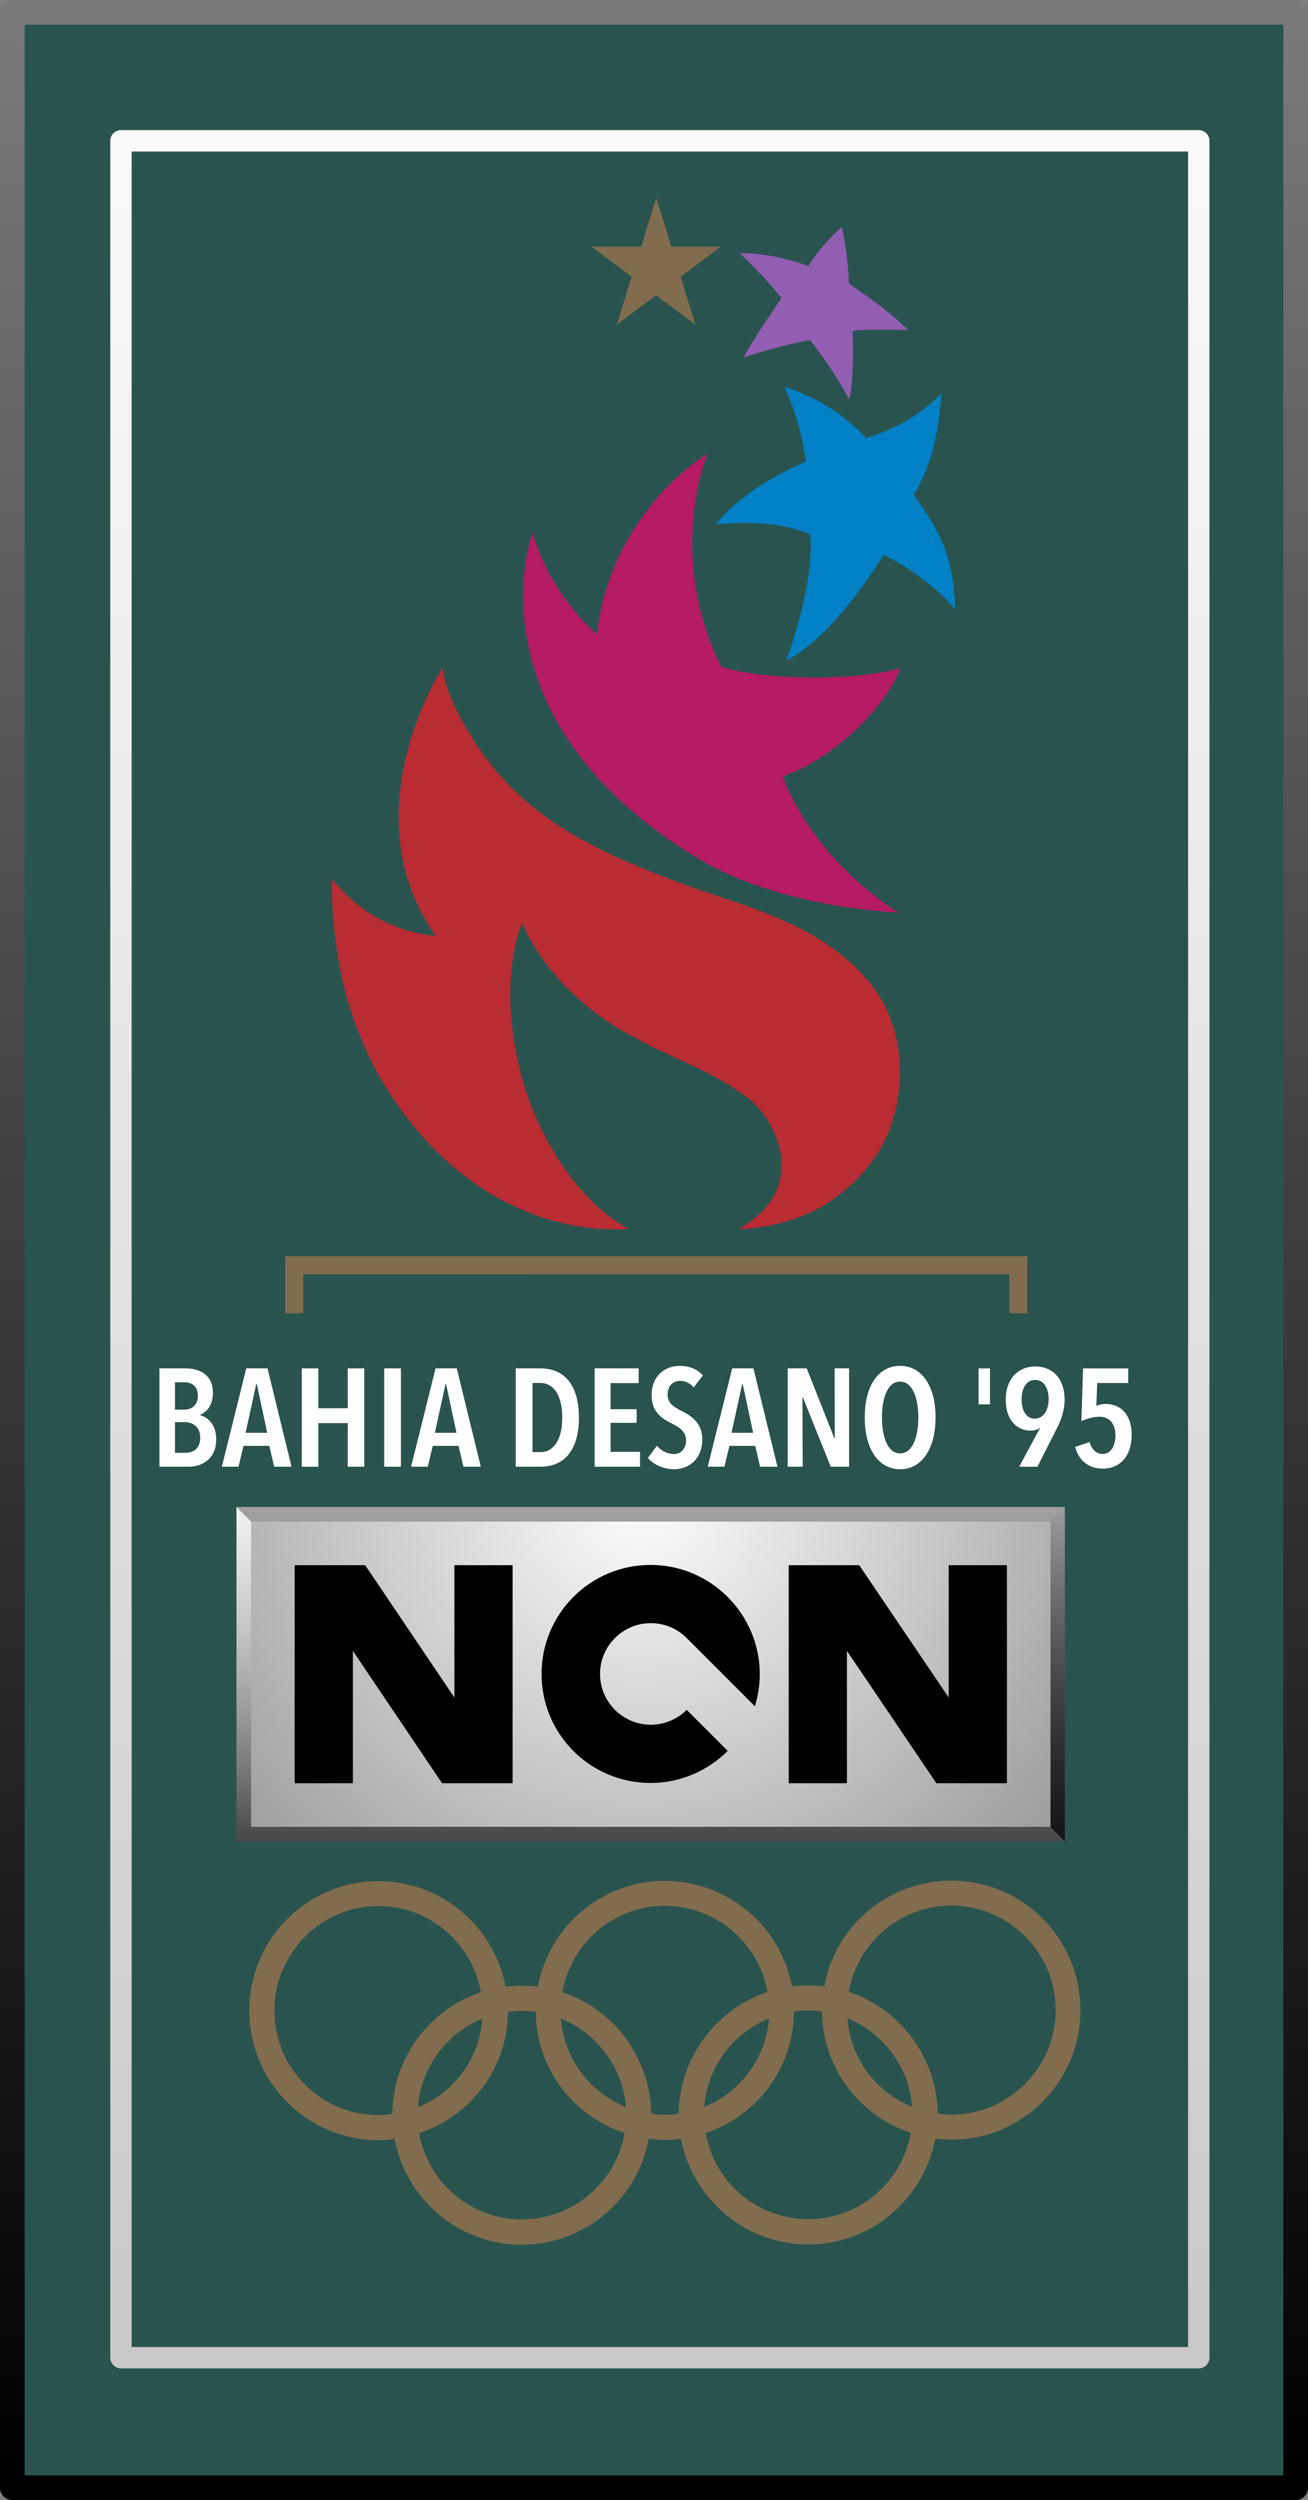 <?xml version="1.0" encoding="UTF-8" standalone="no"?>
<!-- Created with Inkscape (http://www.inkscape.org/) -->

<svg
   xmlns:dc="http://purl.org/dc/elements/1.1/"
   xmlns:cc="http://creativecommons.org/ns#"
   xmlns:rdf="http://www.w3.org/1999/02/22-rdf-syntax-ns#"
   xmlns:svg="http://www.w3.org/2000/svg"
   xmlns="http://www.w3.org/2000/svg"
   xmlns:xlink="http://www.w3.org/1999/xlink"
   xmlns:sodipodi="http://sodipodi.sourceforge.net/DTD/sodipodi-0.dtd"
   xmlns:inkscape="http://www.inkscape.org/namespaces/inkscape"
   width="168.867mm"
   height="322.614mm"
   viewBox="0 0 168.867 322.614"
   version="1.1"
   id="svg4628"
   inkscape:version="0.92.5 (2060ec1f9f, 2020-04-08)"
   sodipodi:docname="NCN_Olympics-Summer_Desano_Bay_95.svg">
  <rect x="0" y="0" width="168.867" height="322.614" fill="#808080" stroke="none"/>
  <defs
     id="defs4622">
    <linearGradient
       inkscape:collect="always"
       id="linearGradient6498">
      <stop
         style="stop-color:#c9c9c9;stop-opacity:1"
         offset="0"
         id="stop6494" />
      <stop
         style="stop-color:#fafafa;stop-opacity:1"
         offset="1"
         id="stop6496" />
    </linearGradient>
    <radialGradient
       gradientUnits="userSpaceOnUse"
       r="424.98"
       cy="-6.179"
       cx="157.781"
       id="radialGradient6482">
      <stop
         id="stop6478"
         style="stop-color:#6dd0ff;stop-opacity:1"
         offset="0" />
      <stop
         id="stop6480"
         style="stop-color:#072965;stop-opacity:1"
         offset="1" />
    </radialGradient>
    <linearGradient
       y2="182.252"
       x2="317.48"
       y1="-3.89"
       x1="317.48"
       gradientUnits="userSpaceOnUse"
       id="linearGradient6402">
      <stop
         id="stop6398"
         style="stop-color:#000000;stop-opacity:1"
         offset="0" />
      <stop
         id="stop6400"
         style="stop-color:#7a7a7a;stop-opacity:1"
         offset="1" />
    </linearGradient>
    <style
       id="style3933">.cls-1{font-size:10.58px;fill:#1c1c19;font-family:HighwayGothic, Highway Gothic;}.cls-2{fill:#003fa2;}.cls-3{fill:#1a1413;}.cls-4{fill:#c12a21;}</style>
    <style
       id="style4325">.cls-1{fill:#211915;}.cls-2{fill:#ced1d2;}.cls-3{fill:#d33741;}.cls-4{fill:#f2c43e;}.cls-5{fill:#003fa2;}.cls-6{fill:#302e2b;}.cls-7{fill:#299261;}</style>
    <linearGradient
       inkscape:collect="always"
       xlink:href="#linearGradient6402"
       id="linearGradient5259"
       x1="22.679"
       y1="281.125"
       x2="22.679"
       y2="4.446"
       gradientUnits="userSpaceOnUse"
       gradientTransform="matrix(1,0,0,1.155,-1.058,-43.441)" />
    <linearGradient
       inkscape:collect="always"
       xlink:href="#linearGradient6498"
       id="linearGradient5263"
       gradientUnits="userSpaceOnUse"
       x1="22.679"
       y1="281.125"
       x2="22.679"
       y2="4.446"
       gradientTransform="matrix(0.84,0,0,1.034,16.599,-26.324)" />
    <radialGradient
       id="SVGID_4_"
       cx="157.781"
       cy="-6.179"
       r="424.98"
       gradientUnits="userSpaceOnUse">
      <stop
         offset="0"
         style="stop-color:#FFFEFF"
         id="stop5715" />
      <stop
         offset="1"
         style="stop-color:#363636"
         id="stop5717" />
    </radialGradient>
    <linearGradient
       id="SVGID_3_"
       gradientUnits="userSpaceOnUse"
       x1="317.48"
       y1="-3.89"
       x2="317.48"
       y2="182.252">
      <stop
         offset="0"
         style="stop-color:#000000;stop-opacity:0"
         id="stop5708" />
      <stop
         offset="1"
         style="stop-color:#000000"
         id="stop5710" />
    </linearGradient>
    <linearGradient
       id="SVGID_2_"
       gradientUnits="userSpaceOnUse"
       x1="5.669"
       y1="127.253"
       x2="5.669"
       y2="-21.589">
      <stop
         offset="0"
         style="stop-color:#FFFFFF;stop-opacity:0"
         id="stop5701" />
      <stop
         offset="1"
         style="stop-color:#FFFFFF"
         id="stop5703" />
    </linearGradient>
    <linearGradient
       id="SVGID_1_"
       gradientUnits="userSpaceOnUse"
       x1="161.575"
       y1="-63.073"
       x2="161.575"
       y2="159.97">
      <stop
         offset="0"
         style="stop-color:#CCCBCC"
         id="stop5694" />
      <stop
         offset="1"
         style="stop-color:#363636"
         id="stop5696" />
    </linearGradient>
    <radialGradient
       inkscape:collect="always"
       xlink:href="#SVGID_4_"
       id="radialGradient6438"
       gradientUnits="userSpaceOnUse"
       cx="157.781"
       cy="-6.179"
       r="424.98" />
    <linearGradient
       inkscape:collect="always"
       xlink:href="#linearGradient6498"
       id="linearGradient6512"
       x1="45.641"
       y1="140.138"
       x2="90.85"
       y2="140.138"
       gradientUnits="userSpaceOnUse"
       gradientTransform="matrix(1.739,0,0,1.739,-18.771,-185.209)" />
    <linearGradient
       inkscape:collect="always"
       xlink:href="#linearGradient6498"
       id="linearGradient6518"
       gradientUnits="userSpaceOnUse"
       gradientTransform="matrix(1.739,0,0,1.739,-18.771,-162.868)"
       x1="45.641"
       y1="140.138"
       x2="90.457"
       y2="140.138" />
    <linearGradient
       inkscape:collect="always"
       xlink:href="#linearGradient6498"
       id="linearGradient6524"
       gradientUnits="userSpaceOnUse"
       gradientTransform="matrix(3.617,0,0,3.617,-106.048,-387.608)"
       x1="45.641"
       y1="140.138"
       x2="66.174"
       y2="140.138" />
    <style
       id="style3933-9">.cls-1{font-size:10.58px;fill:#1c1c19;font-family:HighwayGothic, Highway Gothic;}.cls-2{fill:#003fa2;}.cls-3{fill:#1a1413;}.cls-4{fill:#c12a21;}</style>
    <style
       id="style4325-6">.cls-1{fill:#211915;}.cls-2{fill:#ced1d2;}.cls-3{fill:#d33741;}.cls-4{fill:#f2c43e;}.cls-5{fill:#003fa2;}.cls-6{fill:#302e2b;}.cls-7{fill:#299261;}</style>
    <style
       id="style4486">.cls-1{fill:#29534e;}.cls-2{fill:#816d4e;}.cls-3{fill:#b92c32;}.cls-4{fill:#915eb1;}.cls-5{fill:#0081c6;}.cls-6{fill:#b51a65;}</style>
  </defs>
  <sodipodi:namedview
     id="base"
     pagecolor="#ffffff"
     bordercolor="#666666"
     borderopacity="1.0"
     inkscape:pageopacity="0.0"
     inkscape:pageshadow="2"
     inkscape:zoom="0.35"
     inkscape:cx="2998.9867"
     inkscape:cy="590.00736"
     inkscape:document-units="mm"
     inkscape:current-layer="layer1"
     showgrid="false"
     inkscape:window-width="1366"
     inkscape:window-height="705"
     inkscape:window-x="-8"
     inkscape:window-y="-8"
     inkscape:window-maximized="1"
     fit-margin-top="0"
     fit-margin-left="0"
     fit-margin-right="0"
     fit-margin-bottom="0" />
  <g
     inkscape:label="Capa 1"
     inkscape:groupmode="layer"
     id="layer1"
     transform="translate(-20.029,39.898)">
    <path
       style="fill:#29534e;fill-opacity:1;fill-rule:nonzero;stroke:none;stroke-width:3.824;stroke-linecap:round;stroke-linejoin:round;stroke-miterlimit:4;stroke-dasharray:none;stroke-opacity:1;paint-order:markers stroke fill"
       d="M 22.679,-37.985 H 188.364 V 281.125 H 22.679 Z"
       id="rect5173"
       inkscape:connector-curvature="0" />
    <path
       style="fill:none;fill-opacity:1;fill-rule:nonzero;stroke:url(#linearGradient5259);stroke-width:3.182;stroke-linecap:round;stroke-linejoin:round;stroke-miterlimit:4;stroke-dasharray:none;stroke-opacity:1;paint-order:markers stroke fill"
       d="M 21.62,-38.307 H 187.306 V 281.125 H 21.62 Z"
       id="rect5249"
       inkscape:connector-curvature="0" />
    <path
       style="fill:none;fill-opacity:1;fill-rule:nonzero;stroke:url(#linearGradient5263);stroke-width:2.759;stroke-linecap:round;stroke-linejoin:round;stroke-miterlimit:4;stroke-dasharray:none;stroke-opacity:1;paint-order:markers stroke fill"
       d="M 35.645,-21.727 H 174.793 V 264.343 H 35.645 Z"
       id="rect5261"
       inkscape:connector-curvature="0" />
    <path
       inkscape:connector-curvature="0"
       id="path2347-6"
       style="fill:#816d4e;fill-opacity:1;fill-rule:nonzero;stroke:none;stroke-width:0.07"
       d="m 142.884,232.977 c -0.613,0.002 -1.219,-0.058 -1.795,-0.159 -0.103,-7.296 -4.911,-13.48 -11.474,-15.679 1.071,-6.291 6.61,-11.135 13.243,-11.141 7.383,-0.008 13.458,6.06 13.462,13.49 0.009,7.409 -6.053,13.482 -13.436,13.489 m -13.44,-12.42 c 4.574,1.851 7.968,6.252 8.342,11.408 -4.635,-1.857 -7.982,-6.223 -8.342,-11.408 m -5.038,25.909 c -6.643,0.006 -12.176,-4.791 -13.265,-11.126 6.586,-2.166 11.354,-8.364 11.385,-15.66 0.614,-0.088 1.232,-0.122 1.855,-0.122 0.591,-7.3e-4 1.182,0.032 1.763,0.119 0.071,7.294 4.876,13.483 11.469,15.639 -1.098,6.337 -6.624,11.145 -13.208,11.15 m -5.083,-25.9 c -0.423,5.184 -3.761,9.559 -8.369,11.42 0.377,-5.154 3.724,-9.562 8.369,-11.42 m -15.223,12.282 c -0.103,-7.294 -4.875,-13.477 -11.46,-15.674 1.088,-6.293 6.574,-11.136 13.204,-11.143 6.624,-0.006 12.172,4.828 13.258,11.118 -6.573,2.209 -11.335,8.403 -11.462,15.696 -0.54,0.106 -1.14,0.165 -1.771,0.166 -0.623,1.4e-4 -1.204,-0.06 -1.768,-0.164 M 92.433,220.591 c 4.632,1.849 7.989,6.25 8.404,11.405 -4.662,-1.854 -7.969,-6.222 -8.404,-11.405 m -5.055,25.909 c -6.581,0.006 -12.102,-4.791 -13.25,-11.128 6.639,-2.167 11.431,-8.364 11.483,-15.658 0.542,-0.089 1.159,-0.123 1.744,-0.123 0.604,0 1.218,0.03 1.846,0.119 0.052,7.296 4.839,13.483 11.473,15.639 -1.123,6.339 -6.624,11.145 -13.297,11.151 m -5.081,-25.9 c -0.376,5.184 -3.686,9.558 -8.297,11.421 0.353,-5.154 3.724,-9.562 8.297,-11.421 m -26.839,-1.023 c -0.007,-7.43 5.989,-13.505 13.423,-13.515 6.622,-0.004 12.128,4.833 13.23,11.121 -6.597,2.208 -11.365,8.399 -11.426,15.696 -0.585,0.1 -1.181,0.161 -1.78,0.163 -7.434,0.006 -13.442,-6.055 -13.447,-13.466 M 142.857,202.782 c -8.221,0.007 -15.021,5.922 -16.413,13.64 -0.661,-0.079 -1.399,-0.111 -2.065,-0.111 -0.723,0.002 -1.409,0.034 -2.111,0.115 -1.42,-7.716 -8.283,-13.618 -16.428,-13.612 -8.154,0.005 -14.955,5.923 -16.371,13.642 -0.713,-0.08 -1.416,-0.112 -2.116,-0.112 -0.664,0 -1.385,0.036 -2.06,0.114 -1.435,-7.717 -8.255,-13.619 -16.415,-13.613 -9.213,0.008 -16.674,7.509 -16.666,16.735 0.009,9.2 7.48,16.703 16.697,16.693 0.687,-5.8e-4 1.413,-0.075 2.06,-0.15 1.461,7.74 8.272,13.651 16.412,13.645 8.196,-0.009 14.975,-5.932 16.401,-13.673 0.714,0.071 1.415,0.148 2.085,0.147 0.681,-0.002 1.419,-0.078 2.077,-0.152 1.482,7.74 8.284,13.652 16.461,13.644 8.132,-0.007 14.925,-5.93 16.378,-13.673 0.663,0.074 1.401,0.147 2.1,0.145 9.2,-0.007 16.636,-7.522 16.629,-16.725 -0.01,-9.221 -7.456,-16.711 -16.658,-16.702" />
    <g
       id="g5578"
       transform="matrix(0.331,0,0,0.331,50.558,154.563)">
      <path
         style="fill:url(#SVGID_1_)"
         d="M 0,130.4 V 0 h 323.1 v 130.4 z"
         id="polygon5517"
         inkscape:connector-curvature="0" />
      <path
         style="fill:url(#SVGID_2_)"
         d="M 11.3,119.1 V 11.3 L 0,0 v 130.4 z"
         id="polygon5524"
         inkscape:connector-curvature="0" />
      <path
         style="fill:url(#SVGID_3_)"
         d="M 311.8,119.1 V 11.3 L 323.1,0 v 130.4 z"
         id="polygon5531"
         inkscape:connector-curvature="0" />
      <path
         style="fill:url(#radialGradient6438)"
         d="M 5.7,124.7 V 5.7 h 311.8 v 119 z"
         id="polygon5538"
         inkscape:connector-curvature="0" />
      <path
         d="m 45.4,56.1 34.8,51.6 h 27.5 v -85 H 85 V 74.3 L 50.2,22.7 H 22.7 v 85 h 22.7 z"
         id="polygon5540"
         inkscape:connector-curvature="0" />
      <path
         d="m 238.1,56.1 34.9,51.6 h 27.5 v -85 H 277.8 V 74.3 L 242.9,22.7 h -27.5 v 85 h 22.7 z"
         id="polygon5542"
         inkscape:connector-curvature="0" />
      <path
         id="path5544"
         d="m 191.6,35.1 c -7.7,-7.7 -18.3,-12.5 -30.1,-12.5 0,0 0,0 0,0 0,0 0,0 0,0 -23.5,0 -42.5,19 -42.5,42.5 0,0 0,0 0,0 0,0 0,0 0,0 0,23.5 19,42.5 42.5,42.5 0,0 0,0 0,0 0,0 0,0 0,0 11.7,0 22.4,-4.8 30.1,-12.5 l -16,-16 c -3.6,3.6 -8.6,5.8 -14,5.8 -10.9,0 -19.8,-8.9 -19.8,-19.8 0,-10.9 8.9,-19.8 19.8,-19.8 5.5,0 10.4,2.2 14,5.8 l 26.6,26.6 c 1.2,-4 1.9,-8.2 1.9,-12.6 0,0 0,0 0,0 0,0 0,0 0,0 0,-11.6 -4.8,-22.3 -12.5,-30 z"
         inkscape:connector-curvature="0" />
      <g
         id="g5546" />
      <g
         id="g5548" />
      <g
         id="g5550" />
      <g
         id="g5552" />
      <g
         id="g5554" />
      <g
         id="g5556" />
    </g>
    <g
       transform="matrix(3.378,0,0,3.378,156.76,-734.327)"
       id="layer1-2"
       inkscape:label="Capa 1">
      <g
         transform="matrix(0.125,0,0,0.125,-32.251,210.728)"
         id="Capa_2"
         data-name="Capa 2">
        <g
           id="Anillos_Sementados"
           data-name="Anillos Sementados">
          <polygon
             style="fill:#816d4e"
             class="cls-2"
             points="248.3,342.66 248.3,360.11 242.79,360.11 242.79,348.17 26.89,348.2 26.89,360.09 21.38,360.09 21.38,342.69 "
             id="polygon4526" />
          <path
             style="fill:#b92c32"
             inkscape:connector-curvature="0"
             class="cls-3"
             d="m 80.62,187.37 c 15.43,23.11 39.22,32.83 63.14,41.85 19.68,7.07 40.92,11.84 55.75,29.17 10.18,11.72 12.25,29.23 7.25,43.87 -3.1,9.7 -10.76,18.56 -19.84,24.33 -7.6,4.78 -16.81,7.16 -25.65,7.81 h -1.11 c 9,-5.55 14,-12 12.77,-22.8 -1,-6.28 -4.85,-13.49 -10.44,-17.53 -12.7,-9.27 -22.27,-11.47 -33.78,-18 C 114.39,269 100.22,255.76 93.94,241 a 22.17,22.17 0 0 0 -1.61,4.26 c -4.7,17.66 -0.89,39.2 5.06,53.4 5.61,13.34 15.31,28.11 28.89,35.64 -2.65,0.38 -5.41,0.05 -8.11,0.05 -24,-1.52 -44.81,-14.82 -59.55,-34 A 103.51,103.51 0 0 1 43,272.08 c -4.77,-12.92 -7,-26.82 -7.37,-41.51 l 0.12,-3.08 c 8.51,10.21 18.37,15.86 31.66,17.32 -26.14,-36.95 1,-80.48 2.1,-81.89 1.26,8.69 6.18,17.15 11.11,24.45 z"
             id="path4532" />
          <path
             style="fill:#816d4e"
             inkscape:connector-curvature="0"
             class="cls-2"
             d="m 134.84,19.3 c 0.07,0 4.62,14.84 4.62,14.84 h 15.12 l -12.29,9.23 4.55,14.63 -12.07,-9 -11.94,8.94 4.48,-14.63 -12.21,-9.17 h 15.12 z"
             id="path4534" />
          <path
             style="fill:#915eb1"
             inkscape:connector-curvature="0"
             class="cls-4"
             d="m 193.73,45.41 c 5.88,4 12.92,9 18.14,14.22 -5.33,-0.05 -11.89,-0.38 -17,0.28 0,0 0.62,14.1 -1,21 a 126.68,126.68 0 0 0 -12,-18.2 149.75,149.75 0 0 0 -20.29,5.33 c 3.18,-6.21 7.7,-12.25 11.54,-18.24 a 150.1,150.1 0 0 0 -12.84,-13.72 62.89,62.89 0 0 1 21.06,4 53,53 0 0 1 10.24,-11.94 95.58,95.58 0 0 1 2.15,17.27 z"
             id="path4536" />
          <path
             style="fill:#0081c6"
             inkscape:connector-curvature="0"
             class="cls-5"
             d="m 199.08,92.7 c 5.07,-1.76 14.59,-5.09 22.84,-13.64 0,0 -0.26,18.55 -8.36,30.9 7.18,10.37 12.15,17.47 12.66,35.05 -8.92,-10.71 -21.88,-16.66 -21.88,-16.66 -6.08,9.74 -17.77,26.29 -29.76,32.26 0.92,-2.2 9,-25.33 7.26,-38.51 -8.39,-3.61 -18.4,-4 -28.78,-3.12 7.19,-8.93 18.4,-15.17 27.54,-19.17 A 82.31,82.31 0 0 0 174.07,77 58.33,58.33 0 0 1 199.08,92.7 Z"
             id="path4538" />
          <path
             style="fill:#b51a65"
             inkscape:connector-curvature="0"
             class="cls-6"
             d="m 154.74,162.5 c 9.45,3.44 37.41,5.06 54.63,0.54 -3,9.4 -18.34,26.86 -35.81,33 0,0 7.27,23.34 35.24,41.6 0,0 -33.06,-1.08 -58.38,-14.87 -69.5,-40.28 -56.25,-93.75 -53.34,-101.11 5.27,19.12 19.63,30.91 19.63,30.91 3.86,-34.38 29.37,-52.75 33.71,-55 -12.42,35.57 4.27,64.85 4.32,64.93 z"
             id="path4540" />
        </g>
      </g>
    </g>
    <g
       aria-label="BAHIA DESANO '95"
       style="font-style:normal;font-variant:normal;font-weight:normal;font-stretch:normal;font-size:17.924px;line-height:1.25;font-family:'Hero New';-inkscape-font-specification:'Hero New';letter-spacing:0px;word-spacing:0px;fill:#ffffff;fill-opacity:1;stroke:none;stroke-width:0.448"
       id="text4349">
      <path
         d="m 47.943,145.821 c 0,-1.936 -1.147,-2.886 -2.097,-3.101 v -0.036 c 0.878,-0.358 1.667,-1.237 1.667,-2.814 0,-2.617 -2.025,-3.19 -3.531,-3.19 h -3.37 v 12.69 h 3.764 c 1.631,0 3.567,-0.896 3.567,-3.549 z m -2.366,-5.61 c 0,1.291 -0.878,1.792 -1.739,1.792 h -1.219 v -3.531 h 1.183 c 0.914,0 1.774,0.448 1.774,1.739 z m 0.305,5.431 c 0,1.326 -0.86,1.936 -1.9,1.936 h -1.362 v -3.961 h 1.308 c 0.896,0 1.954,0.538 1.954,2.025 z"
         style="font-style:normal;font-variant:normal;font-weight:600;font-stretch:condensed;font-family:'Avenir Next LT Pro';-inkscape-font-specification:'Avenir Next LT Pro Semi-Bold Condensed';fill:#ffffff;stroke-width:0.448"
         id="path4372"
         inkscape:connector-curvature="0" />
      <path
         d="M 57.667,149.37 54.566,136.68 h -2.742 l -3.155,12.69 h 2.151 l 0.645,-2.689 h 3.334 l 0.627,2.689 z m -3.137,-4.373 h -2.796 l 1.38,-6.291 h 0.072 z"
         style="font-style:normal;font-variant:normal;font-weight:600;font-stretch:condensed;font-family:'Avenir Next LT Pro';-inkscape-font-specification:'Avenir Next LT Pro Semi-Bold Condensed';fill:#ffffff;stroke-width:0.448"
         id="path4374"
         inkscape:connector-curvature="0" />
      <path
         d="M 67.057,149.37 V 136.68 H 64.924 v 5.144 h -3.8 v -5.144 h -2.133 v 12.69 h 2.133 v -5.628 h 3.8 v 5.628 z"
         style="font-style:normal;font-variant:normal;font-weight:600;font-stretch:condensed;font-family:'Avenir Next LT Pro';-inkscape-font-specification:'Avenir Next LT Pro Semi-Bold Condensed';fill:#ffffff;stroke-width:0.448"
         id="path4376"
         inkscape:connector-curvature="0" />
      <path
         d="M 71.784,149.37 V 136.68 h -2.151 v 12.69 z"
         style="font-style:normal;font-variant:normal;font-weight:600;font-stretch:condensed;font-family:'Avenir Next LT Pro';-inkscape-font-specification:'Avenir Next LT Pro Semi-Bold Condensed';fill:#ffffff;stroke-width:0.448"
         id="path4378"
         inkscape:connector-curvature="0" />
      <path
         d="M 82.102,149.37 79.001,136.68 h -2.742 l -3.155,12.69 h 2.151 l 0.645,-2.689 h 3.334 l 0.627,2.689 z m -3.137,-4.373 h -2.796 l 1.38,-6.291 h 0.072 z"
         style="font-style:normal;font-variant:normal;font-weight:600;font-stretch:condensed;font-family:'Avenir Next LT Pro';-inkscape-font-specification:'Avenir Next LT Pro Semi-Bold Condensed';fill:#ffffff;stroke-width:0.448"
         id="path4380"
         inkscape:connector-curvature="0" />
      <path
         d="m 94.767,143.043 c 0,-4.015 -1.703,-6.363 -4.965,-6.363 h -3.19 v 12.69 h 3.173 c 3.262,0 4.983,-2.33 4.983,-6.327 z m -2.151,0 c 0,2.957 -1.183,4.445 -2.814,4.445 h -1.022 v -8.926 h 1.022 c 1.631,0 2.814,1.47 2.814,4.481 z"
         style="font-style:normal;font-variant:normal;font-weight:600;font-stretch:condensed;font-family:'Avenir Next LT Pro';-inkscape-font-specification:'Avenir Next LT Pro Semi-Bold Condensed';fill:#ffffff;stroke-width:0.448"
         id="path4382"
         inkscape:connector-curvature="0" />
      <path
         d="m 102.66,149.37 v -1.918 h -3.8 v -3.746 h 3.352 v -1.757 h -3.352 v -3.37 h 3.621 v -1.9 h -5.682 v 12.69 z"
         style="font-style:normal;font-variant:normal;font-weight:600;font-stretch:condensed;font-family:'Avenir Next LT Pro';-inkscape-font-specification:'Avenir Next LT Pro Semi-Bold Condensed';fill:#ffffff;stroke-width:0.448"
         id="path4384"
         inkscape:connector-curvature="0" />
      <path
         d="m 110.771,137.594 c -0.681,-0.807 -1.739,-1.237 -3.011,-1.237 -1.757,0 -3.603,1.165 -3.603,3.782 0,2.079 1.183,2.94 2.545,3.621 1.111,0.556 1.9,1.111 1.9,2.205 0,1.111 -0.681,1.774 -1.577,1.774 -0.807,0 -1.631,-0.412 -2.187,-1.075 l -1.165,1.577 c 0.717,0.842 1.99,1.452 3.388,1.452 1.972,0 3.639,-1.38 3.639,-3.854 0,-2.151 -1.47,-3.065 -2.724,-3.692 -1.04,-0.52 -1.757,-1.004 -1.757,-2.079 0,-1.255 0.807,-1.774 1.613,-1.774 0.681,0 1.291,0.287 1.757,0.842 z"
         style="font-style:normal;font-variant:normal;font-weight:600;font-stretch:condensed;font-family:'Avenir Next LT Pro';-inkscape-font-specification:'Avenir Next LT Pro Semi-Bold Condensed';fill:#ffffff;stroke-width:0.448"
         id="path4386"
         inkscape:connector-curvature="0" />
      <path
         d="m 120.4,149.37 -3.101,-12.69 h -2.742 l -3.155,12.69 h 2.151 l 0.645,-2.689 h 3.334 l 0.627,2.689 z m -3.137,-4.373 h -2.796 l 1.38,-6.291 h 0.072 z"
         style="font-style:normal;font-variant:normal;font-weight:600;font-stretch:condensed;font-family:'Avenir Next LT Pro';-inkscape-font-specification:'Avenir Next LT Pro Semi-Bold Condensed';fill:#ffffff;stroke-width:0.448"
         id="path4388"
         inkscape:connector-curvature="0" />
      <path
         d="M 129.647,149.37 V 136.68 h -1.864 l 0.018,9.016 h -0.054 l -3.567,-9.016 h -2.456 v 12.69 h 1.936 l -0.036,-8.962 h 0.054 l 3.603,8.962 z"
         style="font-style:normal;font-variant:normal;font-weight:600;font-stretch:condensed;font-family:'Avenir Next LT Pro';-inkscape-font-specification:'Avenir Next LT Pro Semi-Bold Condensed';fill:#ffffff;stroke-width:0.448"
         id="path4390"
         inkscape:connector-curvature="0" />
      <path
         d="m 140.812,143.007 c 0,-3.997 -1.739,-6.65 -4.571,-6.65 -2.886,0 -4.571,2.653 -4.571,6.65 0,3.997 1.721,6.686 4.571,6.686 2.832,0 4.571,-2.689 4.571,-6.686 z m -2.223,0 c 0,2.599 -0.789,4.642 -2.348,4.642 -1.577,0 -2.348,-2.043 -2.348,-4.642 0,-2.599 0.771,-4.624 2.348,-4.624 1.541,0 2.348,2.025 2.348,4.624 z"
         style="font-style:normal;font-variant:normal;font-weight:600;font-stretch:condensed;font-family:'Avenir Next LT Pro';-inkscape-font-specification:'Avenir Next LT Pro Semi-Bold Condensed';fill:#ffffff;stroke-width:0.448"
         id="path4392"
         inkscape:connector-curvature="0" />
      <path
         d="m 147.84,141.323 v -4.642 h -1.47 v 4.642 z"
         style="font-style:normal;font-variant:normal;font-weight:600;font-stretch:condensed;font-family:'Avenir Next LT Pro';-inkscape-font-specification:'Avenir Next LT Pro Semi-Bold Condensed';fill:#ffffff;stroke-width:0.448"
         id="path4394"
         inkscape:connector-curvature="0" />
      <path
         d="m 149.874,140.713 c 0,2.742 1.524,3.997 3.208,3.997 0.448,0 0.878,-0.108 1.201,-0.358 l 0.018,0.018 -2.689,5.001 h 2.348 l 2.509,-4.947 c 0.591,-1.147 1.004,-2.348 1.004,-3.728 0,-2.689 -1.541,-4.266 -3.8,-4.266 -2.205,0 -3.8,1.613 -3.8,4.284 z m 2.043,-0.036 c 0,-1.47 0.645,-2.509 1.739,-2.509 1.093,0 1.757,1.004 1.757,2.491 0,1.434 -0.699,2.509 -1.774,2.509 -1.129,0 -1.721,-1.04 -1.721,-2.491 z"
         style="font-style:normal;font-variant:normal;font-weight:600;font-stretch:condensed;font-family:'Avenir Next LT Pro';-inkscape-font-specification:'Avenir Next LT Pro Semi-Bold Condensed';fill:#ffffff;stroke-width:0.448"
         id="path4396"
         inkscape:connector-curvature="0" />
      <path
         d="m 166.131,145.266 c 0,-2.384 -1.183,-3.997 -3.406,-3.997 -0.323,0 -0.825,0.09 -1.165,0.251 l 0.125,-2.957 h 3.997 v -1.882 h -5.825 l -0.215,6.811 c 0.627,-0.323 1.631,-0.574 2.348,-0.574 1.237,0 2.043,0.878 2.043,2.42 0,1.434 -0.627,2.384 -1.667,2.384 -0.842,0 -1.398,-0.627 -1.685,-1.524 l -1.846,0.609 c 0.466,1.828 1.81,2.814 3.585,2.814 2.097,0 3.71,-1.506 3.71,-4.355 z"
         style="font-style:normal;font-variant:normal;font-weight:600;font-stretch:condensed;font-family:'Avenir Next LT Pro';-inkscape-font-specification:'Avenir Next LT Pro Semi-Bold Condensed';fill:#ffffff;stroke-width:0.448"
         id="path4398"
         inkscape:connector-curvature="0" />
    </g>
  </g>
</svg>
